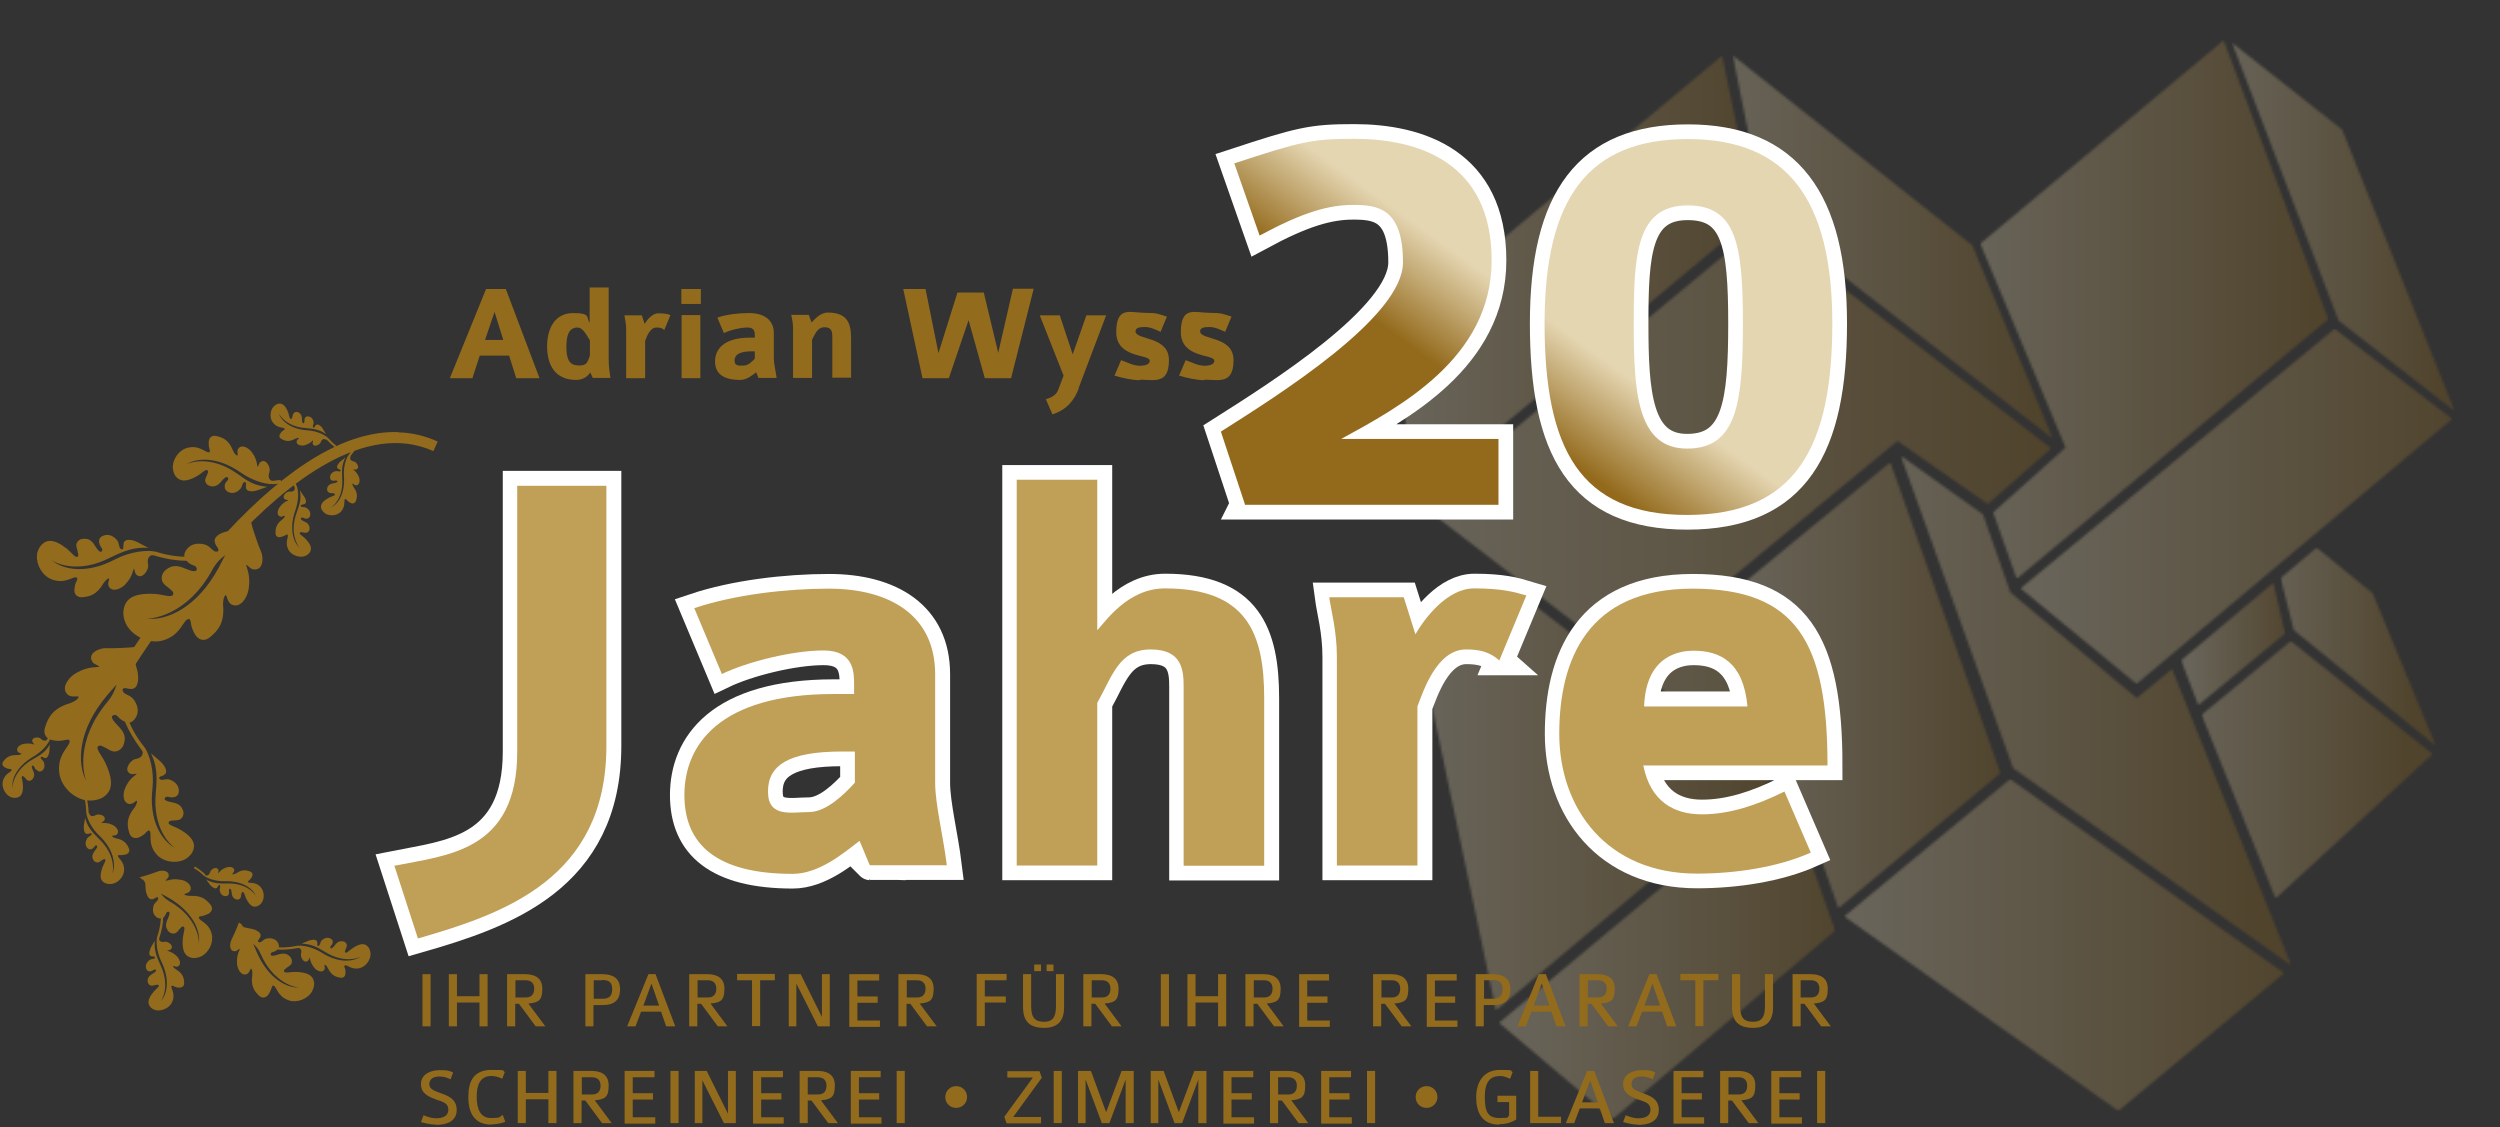 <svg width="987" height="445" viewBox="0 0 987 445" fill="none" xmlns="http://www.w3.org/2000/svg">
<rect x="0" y="0" width="987" height="445" fill="#333333" stroke="none"/>
<g opacity="0.3">
<mask id="mask0_4_9" style="mask-type:luminance" maskUnits="userSpaceOnUse" x="533" y="0" width="454" height="443">
<path d="M986.1 0.9H533.7V442.7H986.1V0.9Z" fill="white"/>
</mask>
<g mask="url(#mask0_4_9)">
<mask id="mask1_4_9" style="mask-type:luminance" maskUnits="userSpaceOnUse" x="550" y="22" width="143" height="176">
<path d="M558.3 197.2L692.9 84.9L679.9 22L550.7 129.8L558.3 197.2Z" fill="white"/>
</mask>
<g mask="url(#mask1_4_9)">
<path d="M693 22H550.7V197.2H693V22Z" fill="url(#paint0_linear_4_9)"/>
</g>
<mask id="mask2_4_9" style="mask-type:luminance" maskUnits="userSpaceOnUse" x="684" y="21" width="127" height="153">
<path d="M810.4 173.1L778.7 96.9L684.1 21.9L696.8 85.1L810.4 173.1Z" fill="white"/>
</mask>
<g mask="url(#mask2_4_9)">
<path d="M810.4 21.9H684.1V173H810.4V21.9Z" fill="url(#paint1_linear_4_9)"/>
</g>
<mask id="mask3_4_9" style="mask-type:luminance" maskUnits="userSpaceOnUse" x="561" y="88" width="249" height="201">
<path d="M561.4 199.7L676.8 288.1L691.9 275.5L677.5 233.2L749.1 174.1L784.8 199L809.8 177L695.2 88.7L561.4 199.7Z" fill="white"/>
</mask>
<g mask="url(#mask3_4_9)">
<path d="M809.8 88.7H561.4V288.1H809.8V88.7Z" fill="url(#paint2_linear_4_9)"/>
</g>
<mask id="mask4_4_9" style="mask-type:luminance" maskUnits="userSpaceOnUse" x="781" y="15" width="139" height="214">
<path d="M781.8 96.2L877.9 15.9L919.2 126L796.2 228.5L786.9 202.3L815.5 176.7L781.8 96.2Z" fill="white"/>
</mask>
<g mask="url(#mask4_4_9)">
<path d="M919.1 15.9H781.8V228.4H919.1V15.9Z" fill="url(#paint3_linear_4_9)"/>
</g>
<mask id="mask5_4_9" style="mask-type:luminance" maskUnits="userSpaceOnUse" x="881" y="16" width="89" height="147">
<path d="M923.3 126.6L969.1 162.3L924.7 51.2L881.2 16.9L923.3 126.6Z" fill="white"/>
</mask>
<g mask="url(#mask5_4_9)">
<path d="M969 16.9H881.2V162.2H969V16.9Z" fill="url(#paint4_linear_4_9)"/>
</g>
<mask id="mask6_4_9" style="mask-type:luminance" maskUnits="userSpaceOnUse" x="797" y="129" width="172" height="141">
<path d="M797.7 232.3L921.7 129.8L968.1 165.4L843.5 270L797.7 232.3Z" fill="white"/>
</mask>
<g mask="url(#mask6_4_9)">
<path d="M968.1 129.8H797.7V270H968.1V129.8Z" fill="url(#paint5_linear_4_9)"/>
</g>
<mask id="mask7_4_9" style="mask-type:luminance" maskUnits="userSpaceOnUse" x="861" y="230" width="42" height="49">
<path d="M867.9 278.4L902.2 250.1L897.5 230.1L861.1 260.7L867.9 278.4Z" fill="white"/>
</mask>
<g mask="url(#mask7_4_9)">
<path d="M902.3 230.1H861.1V278.4H902.3V230.1Z" fill="url(#paint6_linear_4_9)"/>
</g>
<mask id="mask8_4_9" style="mask-type:luminance" maskUnits="userSpaceOnUse" x="900" y="216" width="62" height="79">
<path d="M914.6 216.2L936.7 234.2L961.7 294.5L905.6 248.8L900.4 228.2L914.6 216.2Z" fill="white"/>
</mask>
<g mask="url(#mask8_4_9)">
<path d="M961.7 216.2H900.4V294.5H961.7V216.2Z" fill="url(#paint7_linear_4_9)"/>
</g>
<mask id="mask9_4_9" style="mask-type:luminance" maskUnits="userSpaceOnUse" x="869" y="253" width="92" height="102">
<path d="M869.2 282.2L898.4 354.7L960.4 297.7L904.4 253.1L869.2 282.2Z" fill="white"/>
</mask>
<g mask="url(#mask9_4_9)">
<path d="M960.4 253.1H869.2V354.7H960.4V253.1Z" fill="url(#paint8_linear_4_9)"/>
</g>
<mask id="mask10_4_9" style="mask-type:luminance" maskUnits="userSpaceOnUse" x="682" y="182" width="108" height="177">
<path d="M746.3 182.5L789.8 305.2L725.8 358.6L682.5 235L746.3 182.5Z" fill="white"/>
</mask>
<g mask="url(#mask10_4_9)">
<path d="M789.9 182.5H682.5V358.6H789.9V182.5Z" fill="url(#paint9_linear_4_9)"/>
</g>
<mask id="mask11_4_9" style="mask-type:luminance" maskUnits="userSpaceOnUse" x="750" y="179" width="155" height="203">
<path d="M794.8 303.3L904.6 381.2L857.5 264.1L843.6 275.6L793.7 233.9L782.9 203.1L750.4 179.9L794.8 303.3Z" fill="white"/>
</mask>
<g mask="url(#mask11_4_9)">
<path d="M904.6 179.9H750.4V381.2H904.6V179.9Z" fill="url(#paint10_linear_4_9)"/>
</g>
<mask id="mask12_4_9" style="mask-type:luminance" maskUnits="userSpaceOnUse" x="728" y="307" width="174" height="132">
<path d="M728.1 361.8L836.3 438.6L901.8 384.2L793.6 307.6L728.1 361.8Z" fill="white"/>
</mask>
<g mask="url(#mask12_4_9)">
<path d="M901.9 307.6H728.1V438.6H901.9V307.6Z" fill="url(#paint11_linear_4_9)"/>
</g>
<mask id="mask13_4_9" style="mask-type:luminance" maskUnits="userSpaceOnUse" x="591" y="310" width="134" height="132">
<path d="M591.8 403.8L704.3 310L724.5 367.4L636.7 441.8L591.8 403.8Z" fill="white"/>
</mask>
<g mask="url(#mask13_4_9)">
<path d="M724.6 310H591.8V441.7H724.6V310Z" fill="url(#paint12_linear_4_9)"/>
</g>
<mask id="mask14_4_9" style="mask-type:luminance" maskUnits="userSpaceOnUse" x="561" y="232" width="143" height="167">
<path d="M561.9 262.3L598 232.9L676.5 293.7L694.5 278.2L703.1 304.5L590.6 398.9L561.9 262.3Z" fill="white"/>
</mask>
<g mask="url(#mask14_4_9)">
<path d="M703.1 232.9H561.9V398.9H703.1V232.9Z" fill="url(#paint13_linear_4_9)"/>
</g>
</g>
</g>
<path d="M491.5 199.1L482 170.4C504.7 156 553.9 125.2 553.9 103.6C553.9 82 543.7 80.9 534.2 80.9C524.7 80.9 514.5 83.7 497.3 93L487.3 64.5C513.5 55.9 517.9 54.8 534.6 54.8C560.1 54.8 588.9 64.1 588.9 102.8C588.9 141.5 552.3 160.8 529.5 173.3H591.6V199.3H491.4L491.5 199.1Z" stroke="white" stroke-width="11.6" stroke-miterlimit="23.2"/>
<path d="M666.1 203.3C623.7 203.3 609.8 177.1 609.8 127.7C609.8 78.3 627 54.9 666.4 54.9C705.8 54.9 723.4 79 723.4 127.7C723.4 176.4 709 203.3 666.1 203.3ZM666.3 81.1C646.1 81.1 645 100.3 645 127.7C645 155.1 646.4 177.1 666.1 177.1C685.8 177.1 688.1 158.8 688.1 127.7C688.1 96.6 685.5 81.1 666.3 81.1Z" stroke="white" stroke-width="11.6" stroke-miterlimit="23.2"/>
<path d="M491.5 199.1L482 170.4C504.7 156 553.9 125.2 553.9 103.6C553.9 82 543.7 80.9 534.2 80.9C524.7 80.9 514.5 83.7 497.3 93L487.3 64.5C513.5 55.9 517.9 54.8 534.6 54.8C560.1 54.8 588.9 64.1 588.9 102.8C588.9 141.5 552.3 160.8 529.5 173.3H591.6V199.3H491.4L491.5 199.1ZM666.1 203.3C623.7 203.3 609.8 177.1 609.8 127.7C609.8 78.3 627 54.9 666.4 54.9C705.8 54.9 723.4 79 723.4 127.7C723.4 176.4 709 203.3 666.1 203.3ZM666.3 81.1C646.1 81.1 645 100.3 645 127.7C645 155.1 646.4 177.1 666.1 177.1C685.8 177.1 688.1 158.8 688.1 127.7C688.1 96.6 685.5 81.1 666.3 81.1Z" fill="url(#paint14_linear_4_9)"/>
<path d="M165.1 370.4L155.8 341.7C176.7 337.5 204.3 336.1 204.3 296.7V191.7H239.5V294.4C239.5 346.8 198.9 360.7 165.1 370.4Z" stroke="white" stroke-width="11.6" stroke-miterlimit="23.2"/>
<path d="M343.6 341.7C343.4 341.7 339.4 331.5 339.4 332C333.4 336.6 323.6 345 313 345C283.3 345 270.3 333.6 270.3 313.9C270.3 294.2 284 274 329.2 274H337.3V270.5C337.3 265.4 337.3 256.8 325.2 256.8C313.1 256.8 295.3 261.2 285.1 266.1L274.2 240.1C290 234.8 310.4 232.4 327.3 232.4C351.6 232.4 369.3 243.1 369.3 266.2V309.1C369.3 317.4 372.5 330.2 373.9 341.6H343.5L343.6 341.7ZM337.5 296.7H332.4C311.5 296.7 303.2 302 303.2 312.5C303.2 323 312.5 320.6 319.4 320.6C326.3 320.6 333.5 313.4 337.5 309V296.7Z" stroke="white" stroke-width="11.6" stroke-miterlimit="23.2"/>
<path d="M467.4 341.7V271.2C467.4 264.7 466.9 256.4 454.4 256.4C441.9 256.4 439.3 266.8 433.3 277.5V341.7H401.5V189.4H433.3V248.8C436.3 245.8 445.1 232.3 460 232.3C492.5 232.3 499.2 250.2 499.2 275.7V341.8H467.4V341.7Z" stroke="white" stroke-width="11.6" stroke-miterlimit="23.2"/>
<path d="M592.1 260.8C588.2 257.3 584.2 256.4 578.9 256.4C567.3 256.4 562 272.9 559.7 278.9V341.7H527.9V259.4C527.9 249 525.6 241.1 524.9 235.8H554.3L558.9 250.4C562.6 244.1 571.4 232.3 582.1 232.3C592.8 232.3 598.1 233.7 602.7 235.1L592 260.8H592.1Z" stroke="white" stroke-width="11.6" stroke-miterlimit="23.2"/>
<path d="M648.9 302.3C651.7 316.4 661 321.5 671.9 321.5C682.8 321.5 693.5 318 704.6 312.5L715 336.6C702 342.4 685.3 344.9 670 344.9C634.5 344.9 615.7 319.2 615.7 289.7C615.7 260.2 627.1 232.4 668.3 232.4C709.5 232.4 721.6 253.7 721.6 302.2H648.8L648.9 302.3ZM668.6 256.8C664 256.8 649.8 258 649.1 278.8H689.9C688.3 261.2 679 256.8 668.6 256.8Z" stroke="white" stroke-width="11.6" stroke-miterlimit="23.2"/>
<path d="M165 370.5L155.7 341.8C176.6 337.6 204.2 336.2 204.2 296.8V191.8H239.4V294.5C239.4 346.9 198.8 360.8 165 370.5Z" fill="#C09F57"/>
<path d="M343.5 341.7C343.3 341.7 339.3 331.5 339.3 332C333.3 336.6 323.5 345 312.9 345C283.2 345 270.2 333.6 270.2 313.9C270.2 294.2 283.9 274 329.1 274H337.2V270.5C337.2 265.4 337.2 256.8 325.1 256.8C313 256.8 295.2 261.2 285 266.1L274.1 240.1C289.9 234.8 310.3 232.4 327.2 232.4C351.5 232.4 369.2 243.1 369.2 266.2V309.1C369.2 317.4 372.4 330.2 373.8 341.6H343.4L343.5 341.7ZM337.5 296.7H332.4C311.5 296.7 303.2 302 303.2 312.5C303.2 323 312.5 320.6 319.4 320.6C326.3 320.6 333.5 313.4 337.5 309V296.7Z" fill="#C09F57"/>
<path d="M467.3 341.7V271.2C467.3 264.7 466.8 256.4 454.3 256.4C441.8 256.4 439.2 266.8 433.2 277.5V341.7H401.4V189.4H433.2V248.8C436.2 245.8 445 232.3 459.9 232.3C492.4 232.3 499.1 250.2 499.1 275.7V341.8H467.3V341.7Z" fill="#C09F57"/>
<path d="M592 260.8C588.1 257.3 584.1 256.4 578.8 256.4C567.2 256.4 561.9 272.9 559.6 278.9V341.7H527.8V259.4C527.8 249 525.5 241.1 524.8 235.8H554.2L558.8 250.4C562.5 244.1 571.3 232.3 582 232.3C592.7 232.3 598 233.7 602.6 235.1L591.9 260.8H592Z" fill="#C09F57"/>
<path d="M648.8 302.3C651.6 316.4 660.9 321.5 671.8 321.5C682.7 321.5 693.4 318 704.5 312.5L714.9 336.6C701.9 342.4 685.2 344.9 669.9 344.9C634.4 344.9 615.6 319.2 615.6 289.7C615.6 260.2 627 232.4 668.2 232.4C709.4 232.4 721.5 253.7 721.5 302.2H648.7L648.8 302.3ZM668.6 256.9C664 256.9 649.8 258.1 649.1 278.9H689.9C688.3 261.3 679 256.9 668.6 256.9Z" fill="#C09F57"/>
<path d="M203.8 149.3L201 140.4H189.4L186.5 149.3H177.6L191.9 114.1H199.7L213 149.3H203.9H203.8ZM195.3 123L191.5 134.2H198.7L195.2 123H195.3Z" fill="#936B1C"/>
<path d="M234.1 149.3L233 147C232.5 148 230.7 150 227.5 150C218.9 150 216 143.8 216 136.7C216 129.6 219.1 123.6 226.3 123.6C233.5 123.6 231.3 125.4 232.8 127.4V113.5H240.3V141.6C240.3 144.8 240.6 146.3 241 149.2H234.1V149.3ZM232.9 134.4C231.3 131.8 230 129.3 228 129.3C226 129.3 223.6 130.3 223.6 136.8C223.6 143.3 225.7 144.3 228.8 144.3C231.9 144.3 232 142.7 232.9 140.4V134.4Z" fill="#936B1C"/>
<path d="M262.3 130.3C261.4 129.5 260.5 129.3 259.2 129.3C256.5 129.3 255.2 133.2 254.7 134.6V149.3H247.2V130C247.2 127.6 246.7 125.7 246.5 124.5H253.4L254.5 127.9C255.4 126.4 257.4 123.7 259.9 123.7C262.4 123.7 263.7 124 264.7 124.4L262.2 130.4L262.3 130.3Z" fill="#936B1C"/>
<path d="M269 120V114.1H276.7V120H269ZM269.1 149.3V124.4H276.5V149.3H269.1Z" fill="#936B1C"/>
<path d="M299.5 149.3C299.5 149.3 298.5 146.9 298.5 147C297.1 148.1 294.8 150 292.3 150C285.3 150 282.3 147.3 282.3 142.7C282.3 138.1 285.5 133.3 296.1 133.3H298V132.5C298 131.3 298 129.3 295.2 129.3C292.4 129.3 288.2 130.3 285.8 131.5L283.2 125.4C286.9 124.1 291.7 123.6 295.7 123.6C301.4 123.6 305.5 126.1 305.5 131.5V141.6C305.5 143.6 306.3 146.6 306.6 149.2H299.5V149.3ZM298.1 138.7H296.9C292 138.7 290 140 290 142.4C290 144.8 292.2 144.3 293.8 144.3C295.4 144.3 297.1 142.6 298 141.6V138.7H298.1Z" fill="#936B1C"/>
<path d="M328.6 149.3V133.1C328.6 131.4 328.6 129.2 325.6 129.2C322.6 129.2 321.9 131.8 320.6 134.1V149.2H313.1V129.6C313.1 127.5 312.7 126 312.4 124.3H319.3L320.4 127.3C321.5 126.3 323.6 123.4 326.9 123.4C334.5 123.4 336 127.7 336 133.4V149.1H328.5L328.6 149.3Z" fill="#936B1C"/>
<path d="M399.2 149.3H388.8L382.4 126.4L374.6 149.3H364.2L356.6 114.1H365.4L370.5 139.4L378 115.5H388.4L394.1 139.3L399.9 114H408.1L399.2 149.2V149.3Z" fill="#936B1C"/>
<path d="M425.9 153.3C424.3 157.7 421.4 161.7 415.5 163.6L412.9 157.6C415.9 156.8 417.1 155.5 417.7 154.1L419.9 148.3L410.5 124.5H418.4L423.5 139.9L428.9 124.5H436.7L425.8 153.3H425.9Z" fill="#936B1C"/>
<path d="M450 150.1C447.1 150.1 442.9 149.2 440 148.3L442.6 142.2C445.3 143.1 447.3 144.4 450.1 144.4C452.9 144.4 453.9 143.4 453.9 142.6V142.4C453.9 139.7 440.7 141.6 440.7 131.1C440.7 120.6 446.4 123.5 451.8 123.5C457.2 123.5 457.3 124 460.7 125L458.2 131C455.7 129.9 454.1 129.1 451.8 129.1C449.5 129.1 448.3 129.6 448.3 130.8C448.3 134.4 461.5 132.5 461.5 142.2C461.5 151.9 455.6 149.9 450 149.9V150.1Z" fill="#936B1C"/>
<path d="M475.5 150.1C472.6 150.1 468.4 149.2 465.5 148.3L468.1 142.2C470.8 143.1 472.8 144.4 475.6 144.4C478.4 144.4 479.4 143.4 479.4 142.6V142.4C479.4 139.7 466.2 141.6 466.2 131.1C466.2 120.6 471.9 123.5 477.3 123.5C482.7 123.5 482.8 124 486.2 125L483.7 131C481.2 129.9 479.6 129.1 477.3 129.1C475 129.1 473.8 129.6 473.8 130.8C473.8 134.4 487 132.5 487 142.2C487 151.9 481.1 149.9 475.5 149.9V150.1Z" fill="#936B1C"/>
<path d="M166.8 405.2V384.6H170V405.2H166.8Z" fill="#936B1C"/>
<path d="M189.3 405.2V395.8H180.4V405.2H177.2V384.6H180.4V393.3H189.3V384.6H192.5V405.2H189.3Z" fill="#936B1C"/>
<path d="M211.5 405.2L204.9 396.3H203.4V405.2H200.2V384.6H207.3C210.6 384.6 214.1 385.7 214.1 390.3C214.1 394.9 212.8 395.8 208.6 396.2L215.3 405.2H211.4H211.5ZM207.5 387H203.5V393.8H207.6C210 393.8 210.9 392.3 210.9 390.3C210.9 388.3 209.8 387 207.5 387Z" fill="#936B1C"/>
<path d="M238.1 396.8H234.3V405.2H231.1V384.6H237.7C241.9 384.6 244.8 386.1 244.8 390.6C244.8 395.1 242.2 396.8 238 396.8H238.1ZM237.7 387H234.4V394.3H237.9C240.2 394.3 241.7 393.5 241.7 390.5C241.7 387.5 240 386.9 237.8 386.9L237.7 387Z" fill="#936B1C"/>
<path d="M263 405.2L261 399.4H253.1L250.9 405.2H247.6L256 384.6H258.8L266.6 405.2H263.1H263ZM257.2 388.3L254 397H260.2L257.2 388.3Z" fill="#936B1C"/>
<path d="M283.4 405.2L276.8 396.3H275.3V405.2H272.1V384.6H279.2C282.5 384.6 286 385.7 286 390.3C286 394.9 284.7 395.8 280.5 396.2L287.2 405.2H283.3H283.4ZM279.4 387H275.4V393.8H279.5C281.9 393.8 282.8 392.3 282.8 390.3C282.8 388.3 281.7 387 279.4 387Z" fill="#936B1C"/>
<path d="M300.1 387V405.1H296.9V387H291V384.5H305.9V387H300H300.1Z" fill="#936B1C"/>
<path d="M322.9 405.2L314.4 388.3V405.2H311.4V384.6H316.1L324.5 401.5V384.6H327.6V405.2H322.9Z" fill="#936B1C"/>
<path d="M335.3 405.2V384.6H347.1V387.1H338.5V393.4H346.5V395.9H338.5V402.9H347.4V405.4H335.3V405.2Z" fill="#936B1C"/>
<path d="M366 405.2L359.4 396.3H357.9V405.2H354.7V384.6H361.8C365.1 384.6 368.6 385.7 368.6 390.3C368.6 394.9 367.3 395.8 363.1 396.2L369.8 405.2H365.9H366ZM362 387H358V393.8H362.1C364.5 393.8 365.4 392.3 365.4 390.3C365.4 388.3 364.3 387 362 387Z" fill="#936B1C"/>
<path d="M388.8 387V393.4H397.1V395.8H388.8V405.1H385.6V384.5H397.4V387H388.8Z" fill="#936B1C"/>
<path d="M412.2 405.8C406.4 405.8 403.9 403.1 403.9 397.6V384.6H407.1V397.3C407.1 402.2 409 403.4 412.2 403.4C415.4 403.4 416.9 401.8 416.9 397.3V384.6H420.1V397.7C420.1 403.2 417.4 405.8 412.2 405.8ZM408.3 383.4V380.8H411V383.4H408.3ZM413.2 383.4V380.8H415.9V383.4H413.2Z" fill="#936B1C"/>
<path d="M439 405.2L432.4 396.3H430.9V405.2H427.7V384.6H434.8C438.1 384.6 441.6 385.7 441.6 390.3C441.6 394.9 440.3 395.8 436.1 396.2L442.8 405.2H438.9H439ZM435 387H431V393.8H435.1C437.5 393.8 438.4 392.3 438.4 390.3C438.4 388.3 437.3 387 435 387Z" fill="#936B1C"/>
<path d="M458.3 405.2V384.6H461.5V405.2H458.3Z" fill="#936B1C"/>
<path d="M480.9 405.2V395.8H472V405.2H468.8V384.6H472V393.3H480.9V384.6H484.1V405.2H480.9Z" fill="#936B1C"/>
<path d="M503 405.2L496.4 396.3H494.9V405.2H491.7V384.6H498.8C502.1 384.6 505.6 385.7 505.6 390.3C505.6 394.9 504.3 395.8 500.1 396.2L506.8 405.2H502.9H503ZM499 387H495V393.8H499.1C501.5 393.8 502.4 392.3 502.4 390.3C502.4 388.3 501.3 387 499 387Z" fill="#936B1C"/>
<path d="M512.9 405.2V384.6H524.7V387.1H516.1V393.4H524.1V395.9H516.1V402.9H525V405.4H512.9V405.2Z" fill="#936B1C"/>
<path d="M553.4 405.2L546.8 396.3H545.3V405.2H542.1V384.6H549.2C552.5 384.6 556 385.7 556 390.3C556 394.9 554.7 395.8 550.5 396.2L557.2 405.2H553.3H553.4ZM549.4 387H545.4V393.8H549.5C551.9 393.8 552.8 392.3 552.8 390.3C552.8 388.3 551.7 387 549.4 387Z" fill="#936B1C"/>
<path d="M563.3 405.2V384.6H575.1V387.1H566.5V393.4H574.5V395.9H566.5V402.9H575.4V405.4H563.3V405.2Z" fill="#936B1C"/>
<path d="M589.6 396.8H585.8V405.2H582.6V384.6H589.2C593.4 384.6 596.3 386.1 596.3 390.6C596.3 395.1 593.7 396.8 589.5 396.8H589.6ZM589.2 387H585.9V394.3H589.4C591.7 394.3 593.2 393.5 593.2 390.5C593.2 387.5 591.5 386.9 589.3 386.9L589.2 387Z" fill="#936B1C"/>
<path d="M614.5 405.2L612.5 399.4H604.6L602.4 405.2H599.1L607.5 384.6H610.3L618.1 405.2H614.6H614.5ZM608.7 388.3L605.5 397H611.7L608.7 388.3Z" fill="#936B1C"/>
<path d="M634.9 405.2L628.3 396.3H626.8V405.2H623.6V384.6H630.7C634 384.6 637.5 385.7 637.5 390.3C637.5 394.9 636.2 395.8 632 396.2L638.7 405.2H634.8H634.9ZM630.9 387H626.9V393.8H631C633.4 393.8 634.3 392.3 634.3 390.3C634.3 388.3 633.2 387 630.9 387Z" fill="#936B1C"/>
<path d="M658.2 405.2L656.2 399.4H648.3L646.1 405.2H642.8L651.2 384.6H654L661.8 405.2H658.3H658.2ZM652.4 388.3L649.2 397H655.4L652.4 388.3Z" fill="#936B1C"/>
<path d="M672.5 387V405.1H669.3V387H663.4V384.5H678.4V387H672.5Z" fill="#936B1C"/>
<path d="M692.1 405.8C686.3 405.8 683.8 403.1 683.8 397.6V384.6H687V397.3C687 402.2 688.9 403.4 692.1 403.4C695.3 403.4 696.8 401.8 696.8 397.3V384.6H700V397.7C700 403.2 697.3 405.8 692.1 405.8Z" fill="#936B1C"/>
<path d="M719 405.2L712.4 396.3H710.9V405.2H707.7V384.6H714.8C718.1 384.6 721.6 385.7 721.6 390.3C721.6 394.9 720.3 395.8 716.1 396.2L722.8 405.2H718.9H719ZM714.9 387H710.9V393.8H715C717.4 393.8 718.3 392.3 718.3 390.3C718.3 388.3 717.2 387 714.9 387Z" fill="#936B1C"/>
<path d="M172.1 444C170.3 444 168 443.5 166.2 443L167.2 440.3C168.7 440.9 170.4 441.5 172.1 441.5C174.6 441.5 177 440.8 177 438.1C177 435.4 174.7 435 172.2 434.1C169.3 433 166.2 431.8 166.2 428C166.2 424.2 169.8 422.5 173.6 422.5C177.4 422.5 177.2 422.8 178.9 423.4L177.9 426.1C176.7 425.6 175.5 425 173.6 425C170.6 425 169.5 426.3 169.5 428.1C169.5 429.9 171.3 430.6 173.5 431.4C176.6 432.5 180.3 433.7 180.3 438.2C180.3 442.7 176.4 444.1 172.1 444.1V444Z" fill="#936B1C"/>
<path d="M194 444C187.4 444 184.9 439.5 184.9 433.1C184.9 426.7 187.1 422.4 194.1 422.4C201.1 422.4 197.8 422.7 199.3 423.2L198.3 425.9C197 425.3 195.6 424.8 194.1 424.8C189.6 424.8 188.2 428.2 188.2 433C188.2 437.8 189.6 441.4 193.9 441.4C198.2 441.4 196.9 440.9 198.5 440.2L199.5 442.9C197.7 443.5 196.1 443.9 193.9 443.9L194 444Z" fill="#936B1C"/>
<path d="M216.5 443.4V434H207.6V443.4H204.4V422.8H207.6V431.5H216.5V422.8H219.7V443.4H216.5Z" fill="#936B1C"/>
<path d="M237.7 443.4L231.1 434.5H229.6V443.4H226.4V422.8H233.5C236.8 422.8 240.3 423.9 240.3 428.5C240.3 433.1 239 434 234.8 434.4L241.5 443.4H237.6H237.7ZM233.7 425.3H229.7V432.1H233.8C236.2 432.1 237.1 430.6 237.1 428.6C237.1 426.6 236 425.3 233.7 425.3Z" fill="#936B1C"/>
<path d="M246.6 443.4V422.8H258.4V425.3H249.8V431.6H257.8V434.1H249.8V441.1H258.7V443.6H246.6V443.4Z" fill="#936B1C"/>
<path d="M264.7 443.4V422.8H267.9V443.4H264.7Z" fill="#936B1C"/>
<path d="M285.8 443.4L277.3 426.5V443.4H274.3V422.8H279L287.4 439.7V422.8H290.5V443.4H285.8Z" fill="#936B1C"/>
<path d="M297.3 443.4V422.8H309.1V425.3H300.5V431.6H308.5V434.1H300.5V441.1H309.4V443.6H297.3V443.4Z" fill="#936B1C"/>
<path d="M327 443.4L320.4 434.5H318.9V443.4H315.7V422.8H322.8C326.1 422.8 329.6 423.9 329.6 428.5C329.6 433.1 328.3 434 324.1 434.4L330.8 443.4H326.9H327ZM322.9 425.3H318.9V432.1H323C325.4 432.1 326.3 430.6 326.3 428.6C326.3 426.6 325.2 425.3 322.9 425.3Z" fill="#936B1C"/>
<path d="M335.9 443.4V422.8H347.7V425.3H339.1V431.6H347.1V434.1H339.1V441.1H348V443.6H335.9V443.4Z" fill="#936B1C"/>
<path d="M354 443.4V422.8H357.2V443.4H354Z" fill="#936B1C"/>
<path d="M377.5 437.4C375 437.4 373.2 435.5 373.2 433.1C373.2 430.7 375.1 428.8 377.5 428.8C379.9 428.8 381.8 430.7 381.8 433.1C381.8 435.5 379.9 437.4 377.5 437.4Z" fill="#936B1C"/>
<path d="M400 441H411V443.5H397.4L396.5 440.9L407.8 425.4H397.7V422.9H410.4L411.3 425.5L400 441Z" fill="#936B1C"/>
<path d="M416 443.4V422.8H419.2V443.4H416Z" fill="#936B1C"/>
<path d="M444.4 443.4V426.2L438 443.4H435L428.6 426.2V443.4H425.6V422.8H430.7L436.7 439.1L442.8 422.8H447.6V443.4H444.5H444.4Z" fill="#936B1C"/>
<path d="M473.1 443.4V426.2L466.7 443.4H463.7L457.3 426.2V443.4H454.3V422.8H459.4L465.4 439.1L471.5 422.8H476.3V443.4H473.2H473.1Z" fill="#936B1C"/>
<path d="M483 443.4V422.8H494.8V425.3H486.2V431.6H494.2V434.1H486.2V441.1H495.1V443.6H483V443.4Z" fill="#936B1C"/>
<path d="M512.7 443.4L506.1 434.5H504.6V443.4H501.4V422.8H508.5C511.8 422.8 515.3 423.9 515.3 428.5C515.3 433.1 514 434 509.8 434.4L516.5 443.4H512.6H512.7ZM508.6 425.3H504.6V432.1H508.7C511.1 432.1 512 430.6 512 428.6C512 426.6 510.9 425.3 508.6 425.3Z" fill="#936B1C"/>
<path d="M521.6 443.4V422.8H533.4V425.3H524.8V431.6H532.8V434.1H524.8V441.1H533.7V443.6H521.6V443.4Z" fill="#936B1C"/>
<path d="M539.7 443.4V422.8H542.9V443.4H539.7Z" fill="#936B1C"/>
<path d="M563.2 437.4C560.7 437.4 558.9 435.5 558.9 433.1C558.9 430.7 560.8 428.8 563.2 428.8C565.6 428.8 567.5 430.7 567.5 433.1C567.5 435.5 565.6 437.4 563.2 437.4Z" fill="#936B1C"/>
<path d="M591.9 444C584.7 444 582.8 438.7 582.8 433.1C582.8 427.5 585.5 422.4 592.2 422.4C598.9 422.4 595.7 422.8 597.2 423.2L596.2 425.9C595 425.4 593.7 424.8 592.3 424.8C588.4 424.8 586.2 427 586.2 433C586.2 439 587.4 441.4 592.1 441.4C596.8 441.4 594.7 441 595.8 440.4V435.1H591.2V432.6H598.6V442C596.5 443.2 594.8 443.8 592 443.8L591.9 444Z" fill="#936B1C"/>
<path d="M604.1 443.4V422.8H607.3V440.9H616.3V443.4H604.1Z" fill="#936B1C"/>
<path d="M633.6 443.4L631.6 437.6H623.7L621.5 443.4H618.2L626.6 422.8H629.4L637.2 443.4H633.7H633.6ZM627.8 426.5L624.6 435.2H630.8L627.8 426.5Z" fill="#936B1C"/>
<path d="M646.7 444C644.9 444 642.6 443.5 640.8 443L641.8 440.3C643.3 440.9 645 441.5 646.7 441.5C649.2 441.5 651.6 440.8 651.6 438.1C651.6 435.4 649.3 435 646.8 434.1C643.9 433 640.8 431.8 640.8 428C640.8 424.2 644.4 422.5 648.2 422.5C652 422.5 651.8 422.8 653.5 423.4L652.5 426.1C651.3 425.6 650.1 425 648.2 425C645.2 425 644.1 426.3 644.1 428.1C644.1 429.9 645.9 430.6 648.1 431.4C651.2 432.5 654.9 433.7 654.9 438.2C654.9 442.7 651 444.1 646.7 444.1V444Z" fill="#936B1C"/>
<path d="M660.7 443.4V422.8H672.5V425.3H663.9V431.6H671.9V434.1H663.9V441.1H672.8V443.6H660.7V443.4Z" fill="#936B1C"/>
<path d="M690.4 443.4L683.8 434.5H682.3V443.4H679.1V422.8H686.2C689.5 422.8 693 423.9 693 428.5C693 433.1 691.7 434 687.5 434.4L694.2 443.4H690.3H690.4ZM686.4 425.3H682.4V432.1H686.5C688.9 432.1 689.8 430.6 689.8 428.6C689.8 426.6 688.7 425.3 686.4 425.3Z" fill="#936B1C"/>
<path d="M699.3 443.4V422.8H711.1V425.3H702.5V431.6H710.5V434.1H702.5V441.1H711.4V443.6H699.3V443.4Z" fill="#936B1C"/>
<path d="M717.4 443.4V422.8H720.6V443.4H717.4Z" fill="#936B1C"/>
<path d="M58 248.1C54.2 253.5 50.6 259 47.2 264.3L50.8 266.5C54.1 261.2 57.7 255.8 61.5 250.4L58 248V248.1Z" fill="#936B1C"/>
<path d="M157.3 170.6C137.3 169.9 114.4 183.3 89 210.7L92.1 213.6C113.3 190.7 144.3 166 171.1 178.1L172.8 174.3C167.8 172.1 162.7 170.8 157.3 170.7" fill="#936B1C"/>
<path d="M53.9 255.3C52 255.8 43.3 256 42 255.9C39.3 255.7 34 258 36.7 261.6C37.2 262.3 40.4 263.3 38.7 263.3C35.3 263.5 32.9 264 29.6 266C27.1 267.5 23.9 271.6 26.7 274.2C28.3 275.8 31.7 274.2 30.9 275.5C30.2 276.7 28 277.5 27.4 277.7C21.2 279.6 19 282.9 17.7 287.5C17 290.1 18.5 291.9 21.1 292.3C22.9 292.6 24.1 292.5 25.5 292.2C26.5 292 27.2 291.9 27.4 292.2C28.4 294.2 22.4 297.3 23.4 305.1C24.1 310.7 29.2 315.3 34.2 316C35.9 316.2 38.8 316 40.8 314.7C43.4 312.9 45.7 309.8 41.5 301C40.2 298.2 37.4 295.3 38.9 294.5C39.8 294 40.8 294.9 41.8 295.3C42.3 295.5 43.9 296.8 45.4 296.7C46.8 296.6 48.6 295.6 49.1 293C49.4 291.5 49.5 289.7 47.2 287.2C46.4 286.3 43.4 283.6 44.4 282.6C44.4 282.6 45.4 281.6 46.5 282.9C47.4 283.9 48.4 284.6 49.3 284.9C50.7 288.2 52.8 292 55.9 296.1C56.8 297.2 56.1 298.2 55.8 298.6C54.8 299.7 53.4 299.5 52.6 300C50.9 301 48.7 304.5 51.8 305.6C52.4 305.8 54.7 305.1 53.7 305.8C51.7 307.3 50.5 308.6 49.4 311.2C48.5 313.1 48.3 316.9 51 317.4C52.7 317.7 54 315.4 54.1 316.4C54.1 317.4 53.2 318.8 52.9 319.1C50 322.8 50 325.7 51.1 329C51.7 330.8 53.4 331.3 55.1 330.5C56.3 329.9 57 329.4 57.7 328.6C58.2 328.1 58.6 327.7 58.9 327.9C60.3 328.7 58 333 61.8 337.3C64.5 340.4 69.5 341 72.8 339.4C73.9 338.9 75.6 337.5 76.2 335.9C77 333.8 77.1 330.9 70.9 327.4C69 326.3 66.1 325.7 66.6 324.6C66.9 323.9 67.9 324 68.7 323.9C69.1 323.9 70.6 323.9 71.4 323.3C72.2 322.6 72.9 321.3 72.1 319.6C71.7 318.6 71 317.5 68.6 316.9C67.7 316.7 64.8 316.3 65 315.3C65 315.3 65.2 314.3 66.4 314.6C68.7 315.2 70.5 314.5 70.6 312.5C70.7 310.6 69.7 308.9 67.3 307.9C65.4 307.1 63.9 308.6 62.9 307.4C62.6 307 63.3 306.5 63.8 306.4C64.1 306.4 65.3 305.8 65.5 305.1C66 303.6 64.3 301.5 63.2 300.5C62.4 299.8 61.5 299.1 59.6 297.4C62 302.3 62.1 306.6 61.5 313C60.2 326.8 67 333.4 69.1 334.8C69.2 334.8 69.3 335 69.5 335C69.5 335 69.3 334.9 69.1 334.8C63.8 331.9 58.7 323.9 60.2 311.2C60.9 304.9 59.3 297.6 56.5 294.3C56.5 294.3 53.5 290.8 51.1 285.3C51.8 285.2 52.5 284.7 53.1 284C54.8 281.9 54.9 279.2 52.9 276.3C51.3 274 48.5 274.4 48.4 272.3C48.4 271.6 49.6 271.6 50.2 271.8C50.6 271.9 52.3 272.3 53.2 271.6C54.9 270.3 54.7 266.7 54.2 264.7C53.8 263.4 53.5 262.1 52.6 258.7C44.2 264.9 48.5 269.8 42.5 277C29.4 292.6 33.1 306.4 34.2 308.6C30.2 301.4 30.7 288.2 42.3 274.5C46.5 269.5 52.2 264 53.4 258.8C50.9 258.8 55.7 258.8 52.9 258.6C55.8 258.6 51.3 258.3 53.8 258.4" fill="#936B1C"/>
<path d="M55.1 346.3C56.3 346.2 61.5 344.4 62.2 344.1C63.8 343.4 67.3 343.6 66.5 346.3C66.3 346.8 64.7 348 65.7 347.7C67.8 347.1 69.2 346.9 71.6 347.4C73.4 347.7 76.1 349.4 75.1 351.6C74.5 352.9 72.2 352.7 72.9 353.2C73.5 353.7 75 353.7 75.4 353.7C79.4 353.5 81.4 355 83.2 357.3C84.2 358.6 83.6 360.1 82.2 360.8C81.2 361.3 80.5 361.5 79.6 361.7C79 361.7 78.5 361.9 78.5 362.2C78.4 363.6 82.5 364.1 83.6 368.8C84.4 372.2 82.4 376 79.6 377.5C78.7 378 76.9 378.5 75.5 378.1C73.6 377.6 71.6 376.2 72.2 370.2C72.4 368.3 73.4 366 72.3 365.8C71.7 365.7 71.3 366.4 70.8 366.9C70.6 367.1 69.9 368.3 69 368.5C68.1 368.7 66.9 368.5 66.1 367.1C65.6 366.3 65.2 365.3 66 363.3C66.3 362.6 67.4 360.4 66.7 360C66.7 360 65.9 359.7 65.6 360.6C65.3 361.4 64.9 362 64.4 362.4C64.4 364.6 63.9 367.3 62.9 370.3C62.6 371.2 63.2 371.6 63.5 371.7C64.3 372.1 65.1 371.7 65.6 371.8C66.8 372 68.9 373.6 67.3 374.9C67 375.2 65.5 375.2 66.2 375.4C67.7 375.9 68.7 376.4 69.9 377.6C70.8 378.5 71.8 380.7 70.3 381.5C69.4 382 68.1 381 68.3 381.5C68.5 382.1 69.4 382.7 69.6 382.8C72.1 384.3 72.7 386 72.7 388.2C72.7 389.4 71.8 390 70.6 389.9C69.8 389.9 69.3 389.7 68.7 389.4C68.3 389.2 68 389.1 67.8 389.2C67.1 390 69.4 392 68.1 395.3C67.2 397.7 64.4 399.1 62.1 398.9C61.3 398.9 60.1 398.4 59.4 397.6C58.5 396.5 57.8 394.9 60.7 391.5C61.6 390.4 63.1 389.5 62.6 388.9C62.3 388.6 61.7 388.9 61.2 388.9C61 388.9 60.1 389.3 59.5 389.1C58.9 388.9 58.2 388.2 58.3 387.1C58.3 386.4 58.5 385.6 59.8 384.7C60.3 384.4 61.9 383.5 61.6 383C61.6 383 61.3 382.5 60.7 382.9C59.5 383.8 58.3 383.7 57.8 382.6C57.3 381.5 57.6 380.3 58.8 379.2C59.8 378.3 61 378.9 61.2 378C61.3 377.7 60.8 377.6 60.5 377.6C60.3 377.6 59.5 377.6 59.2 377.2C58.6 376.5 59.2 374.9 59.6 374C59.9 373.4 60.3 372.8 61.1 371.4C60.8 374.7 61.6 377.3 63.3 380.9C67 388.7 64.4 394 63.5 395.3C63.5 395.3 63.4 395.5 63.3 395.5C63.3 395.5 63.4 395.4 63.5 395.3C66 392.5 67.2 386.7 63.7 379.6C62 376.1 61.3 371.5 62.3 369C62.3 369 63.3 366.3 63.5 362.6C63 362.6 62.6 362.6 62.1 362.3C60.7 361.4 60 359.9 60.6 357.7C61 356 62.8 355.7 62.4 354.4C62.3 354 61.6 354.3 61.3 354.5C61.1 354.7 60.2 355.2 59.5 355C58.2 354.6 57.6 352.4 57.5 351.2C57.5 350.3 57.4 349.5 57.2 347.4C63.4 349.3 61.9 353 67 355.9C78 362.2 78.7 371.1 78.5 372.6C79.3 367.5 76.2 360 66.5 354.4C63 352.4 58.5 350.4 56.7 347.6C58.2 347 55.3 348 57 347.4C55.3 348.1 57.9 346.9 56.4 347.4" fill="#936B1C"/>
<path d="M94.3 364.2C94 365.4 91.8 370.3 91.4 371C90.6 372.5 90.4 376 93.1 375.5C93.6 375.5 95 373.9 94.6 374.9C93.7 376.9 93.4 378.3 93.6 380.7C93.8 382.5 95.1 385.4 97.4 384.6C98.7 384.1 98.8 381.8 99.3 382.6C99.8 383.3 99.6 384.8 99.6 385.1C99 389.1 100.2 391.2 102.4 393.2C103.6 394.3 105.1 393.9 106 392.6C106.6 391.7 106.9 391 107.2 390.1C107.4 389.5 107.5 389.1 107.8 389.1C109.2 389.1 109.3 393.3 113.9 394.9C117.2 396.1 121.2 394.4 122.9 391.9C123.5 391 124.2 389.3 124 387.9C123.7 385.9 122.6 383.8 116.5 383.7C114.6 383.7 112.2 384.4 112.1 383.4C112.1 382.7 112.8 382.5 113.3 382C113.6 381.8 114.7 381.2 115.1 380.4C115.4 379.6 115.3 378.3 114.1 377.3C113.4 376.7 112.4 376.2 110.3 376.7C109.6 376.9 107.3 377.8 106.9 377C106.9 377 106.6 376.2 107.6 375.9C108.4 375.7 109.1 375.3 109.5 374.9C111.7 375 114.4 374.9 117.5 374.3C118.4 374.1 118.7 374.7 118.9 375.1C119.2 375.9 118.7 376.7 118.8 377.2C118.9 378.4 120.2 380.6 121.7 379.2C122 378.9 122.2 377.5 122.3 378.2C122.6 379.7 123 380.7 124.1 382.1C124.9 383.1 127 384.3 128 382.9C128.6 382.1 127.7 380.7 128.3 380.9C128.9 381.1 129.4 382.1 129.5 382.3C130.8 385 132.4 385.7 134.5 386C135.7 386.2 136.4 385.3 136.4 384.1C136.4 383.3 136.4 382.8 136.1 382.1C135.9 381.7 135.8 381.4 136.1 381.2C137 380.6 138.7 383.1 142.1 382.2C144.6 381.5 146.3 378.9 146.3 376.6C146.3 375.8 146 374.5 145.3 373.8C144.3 372.7 142.8 371.9 139.1 374.4C137.9 375.2 136.8 376.6 136.3 376C136 375.6 136.3 375.1 136.5 374.7C136.5 374.5 137.1 373.6 136.9 373C136.8 372.4 136.2 371.6 135 371.6C134.3 371.6 133.5 371.6 132.5 372.8C132.2 373.2 131.1 374.7 130.6 374.4C130.6 374.4 130.1 374 130.6 373.5C131.6 372.4 131.7 371.2 130.6 370.6C129.5 370 128.4 370.1 127.1 371.2C126.2 372.1 126.5 373.3 125.6 373.5C125.3 373.5 125.2 373 125.3 372.7C125.3 372.5 125.3 371.7 125 371.4C124.3 370.7 122.7 371.1 121.8 371.4C121.2 371.6 120.5 372 119.1 372.6C122.5 372.6 124.9 373.7 128.3 375.8C135.6 380.3 141.2 378.4 142.6 377.6C142.6 377.6 142.8 377.6 142.8 377.5C142.8 377.5 142.7 377.5 142.6 377.6C139.5 379.7 133.7 380.4 127 376.1C123.7 374 119.2 372.9 116.6 373.5C116.6 373.5 113.8 374.2 110.1 374C110.2 373.6 110.1 373.1 109.9 372.5C109.2 371 107.7 370.2 105.5 370.5C103.8 370.7 103.2 372.5 102 371.9C101.6 371.7 102 371.1 102.2 370.8C102.4 370.6 103 369.8 102.9 369.1C102.7 367.8 100.6 366.9 99.3 366.7C98.4 366.5 97.6 366.4 95.5 365.9C96.7 372.3 100.6 371.2 102.9 376.6C108 388.2 116.7 389.9 118.2 389.9C113.1 390.1 105.9 386.3 101.4 376C99.8 372.3 98.2 367.6 95.7 365.5C95 366.9 96.3 364.2 95.4 365.7C96.2 364.1 94.8 366.5 95.6 365.1" fill="#936B1C"/>
<path d="M99.2 206.3C99.5 208.3 102.4 216.5 103 217.6C104.2 220.1 104 225.8 99.6 224.7C98.7 224.5 96.7 221.9 97.3 223.5C98.4 226.8 98.7 229.2 98.1 232.9C97.6 235.8 95 240.3 91.5 238.7C89.4 237.7 89.7 234.1 88.8 235.2C88 236.3 88 238.7 88.1 239.2C88.6 245.7 86.3 248.9 82.6 251.8C80.5 253.4 78.2 252.6 76.9 250.3C76 248.7 75.6 247.6 75.4 246.1C75.2 245.1 75.1 244.4 74.6 244.4C72.3 244.2 71.7 250.9 64.1 252.9C58.7 254.3 52.5 251.2 50 246.8C49.1 245.3 48.3 242.5 48.9 240.2C49.6 237.1 51.7 233.9 61.4 234.5C64.4 234.7 68.2 236.3 68.4 234.5C68.6 233.5 67.4 232.9 66.6 232.1C66.2 231.7 64.4 230.7 64 229.3C63.6 227.9 63.9 225.9 66.1 224.5C67.4 223.7 69 222.9 72.2 224.1C73.3 224.5 76.9 226.3 77.6 225.1C77.6 225.1 78.1 223.8 76.6 223.3C75.3 222.9 74.3 222.2 73.7 221.4C70.1 221.4 65.8 220.8 60.9 219.3C59.5 218.9 58.8 219.8 58.6 220.3C58 221.6 58.6 222.8 58.5 223.8C58.2 225.8 55.7 229.1 53.6 226.6C53.2 226.1 53 223.7 52.7 224.9C52 227.3 51.2 228.9 49.3 230.9C47.8 232.4 44.4 234 43 231.6C42.1 230.2 43.8 228.1 42.8 228.4C41.9 228.7 40.9 230.2 40.7 230.5C38.3 234.6 35.6 235.6 32.2 235.8C30.3 235.8 29.2 234.5 29.4 232.6C29.5 231.3 29.7 230.5 30.2 229.5C30.5 228.8 30.7 228.4 30.4 228.1C29.1 227.1 26 230.8 20.6 228.8C16.7 227.4 14.3 223 14.6 219.3C14.6 218 15.4 216 16.6 214.9C18.3 213.3 20.9 212.3 26.5 216.7C28.2 218.1 29.9 220.6 30.7 219.7C31.2 219.1 30.7 218.3 30.6 217.5C30.6 217.1 29.9 215.7 30.2 214.7C30.5 213.7 31.5 212.6 33.4 212.7C34.5 212.7 35.8 212.9 37.2 215C37.7 215.7 39.1 218.3 40 217.8C40 217.8 40.8 217.3 40.1 216.3C38.7 214.4 38.7 212.4 40.5 211.6C42.3 210.8 44.2 211.1 46 213C47.4 214.5 46.6 216.5 48.1 216.9C48.6 217 48.8 216.2 48.7 215.7C48.7 215.4 48.7 214.1 49.3 213.6C50.5 212.6 53 213.4 54.4 214.1C55.3 214.6 56.4 215.2 58.6 216.3C53.2 215.9 49.1 217.4 43.4 220.2C31.1 226.5 22.4 222.6 20.3 221.1C20.3 221.1 20.1 220.9 20 220.8C20 220.8 20.2 221 20.3 221.1C24.9 225 34.2 226.8 45.5 220.8C51.1 217.9 58.4 216.7 62.5 218.1C62.5 218.1 66.9 219.6 72.8 219.8C72.7 219.1 72.8 218.3 73.3 217.5C74.7 215.2 77.1 214.1 80.6 214.9C83.3 215.5 84 218.3 85.9 217.7C86.6 217.5 86.1 216.4 85.7 215.9C85.4 215.6 84.5 214.1 84.8 213C85.3 210.9 88.8 209.8 90.9 209.6C92.3 209.4 93.6 209.3 97.1 208.9C94.4 219 88.2 216.8 83.8 225C74.1 242.9 59.8 244.5 57.5 244.2C65.7 245.3 77.7 240 86.3 224.2C89.4 218.5 92.5 211.1 96.9 208.1C97.9 210.4 96.1 205.9 97.3 208.5C96.2 205.9 98.1 209.9 97.1 207.6" fill="#936B1C"/>
<path d="M35.2 321C35.2 321.9 36 322.1 36.3 322.2C37.2 322.3 37.8 321.7 38.4 321.6C39.7 321.4 42.2 322.2 41.1 324C40.9 324.4 39.5 324.9 40.2 324.9C41.8 324.9 42.9 324.9 44.5 325.7C45.7 326.3 47.4 328 46.2 329.4C45.5 330.2 43.9 329.6 44.3 330.2C44.7 330.7 45.7 331 46 331C48.9 331.6 50.1 333 50.9 335C51.4 336.1 50.7 337.1 49.5 337.4C48.7 337.6 48.1 337.6 47.5 337.6C47 337.6 46.7 337.6 46.6 337.7C46.2 338.7 49.1 339.8 49 343.4C49 346 46.8 348.4 44.5 348.9C43.7 349.1 42.4 349.1 41.4 348.6C40.1 347.9 38.9 346.6 40.5 342.3C41 341 42.1 339.5 41.4 339.2C41 339 40.6 339.5 40.1 339.7C39.9 339.8 39.2 340.5 38.5 340.5C37.8 340.5 37 340.1 36.6 339C36.4 338.3 36.3 337.5 37.2 336.2C37.5 335.7 38.8 334.4 38.3 333.9C38.3 333.9 37.8 333.5 37.4 334.1C36.5 335.4 35.4 335.7 34.5 334.8C33.7 333.9 33.5 332.7 34.3 331.2C34.9 330 36.2 330.1 36.2 329.2C36.2 328.9 35.6 328.9 35.3 329.1C35.1 329.1 34.4 329.4 33.9 329.1C33.1 328.6 33 326.9 33.1 325.9C33.2 325.3 33.3 324.5 33.6 322.9C34.4 326.2 36.2 328.4 39.1 331.2C45.4 337.3 44.8 343.3 44.4 344.9C44.4 344.9 44.4 345.1 44.4 345.2C44.4 345.2 44.4 345.1 44.4 344.9C45.8 341.3 45 335.4 39.1 329.8C36.2 327.1 34 322.9 34 320.1C34 320.1 34 317.8 33.3 314.8C33.5 314.6 33.8 314.3 34 314C34.5 315.9 34.9 318.2 35 320.9" fill="#936B1C"/>
<path d="M80.9 345.4C81.5 345.9 82 345.6 82.3 345.4C82.9 344.9 82.9 344.2 83.2 343.8C83.8 342.9 85.8 341.9 86.3 343.6C86.3 343.9 85.9 345.1 86.3 344.6C87.2 343.6 87.9 343 89.3 342.5C90.4 342.1 92.4 342.1 92.5 343.6C92.5 344.5 91.3 345.1 91.9 345.2C92.4 345.2 93.2 344.8 93.4 344.7C95.5 343.3 97 343.4 98.8 344.1C99.8 344.5 99.9 345.4 99.4 346.3C99 346.9 98.7 347.3 98.3 347.6C98 347.9 97.8 348 97.9 348.2C98.3 349 100.7 347.9 102.8 350.1C104.3 351.7 104.5 354.4 103.5 356.1C103.2 356.7 102.4 357.5 101.5 357.8C100.3 358.2 98.8 358.1 97.1 354.6C96.6 353.5 96.4 351.9 95.7 352.2C95.3 352.3 95.4 352.9 95.2 353.3C95.2 353.5 95.2 354.3 94.8 354.7C94.4 355.1 93.7 355.4 92.8 354.9C92.3 354.6 91.7 354.2 91.5 352.9C91.5 352.4 91.3 350.8 90.8 350.9C90.8 350.9 90.3 350.9 90.4 351.6C90.6 352.9 90.2 353.8 89.1 353.8C88 353.8 87.2 353.2 86.8 351.8C86.5 350.7 87.3 350 86.7 349.4C86.5 349.2 86.2 349.6 86.1 349.8C86.1 350 85.7 350.6 85.3 350.7C84.5 350.9 83.4 349.9 82.9 349.3C82.6 348.9 82.2 348.3 81.4 347.2C83.9 348.7 86.2 348.9 89.7 348.8C97.2 348.6 100.4 352.6 101.1 353.7C101.1 353.7 101.1 353.8 101.2 353.9C101.2 353.9 101.2 353.8 101.1 353.7C99.8 350.8 95.7 347.7 88.8 347.9C85.4 348 81.5 346.9 79.9 345.2C79.9 345.2 78.6 343.9 76.5 342.7L77 342.1C78.3 342.9 79.6 343.9 81 345.1" fill="#936B1C"/>
<path d="M15.4 304.6C15.7 304.6 16.1 304.6 16.4 304.4C17.4 303.8 17.8 302.7 17.4 301.2C17.1 300 15.9 299.8 16.1 298.9C16.1 298.6 16.7 298.9 16.9 298.9C17 299 17.7 299.4 18.1 299.3C19 299 19.4 297.5 19.5 296.6C19.5 296 19.5 295.4 19.7 293.9C17.8 297 16.4 297.8 12.9 299.8C5.8 303.9 4.9 309.5 4.9 311.1C4.9 311.1 4.9 311.3 4.9 311.4C4.9 311.4 4.9 311.2 4.9 311.1C4.5 307.6 6.6 302.5 13.2 298.7C16.6 296.7 19.4 293.6 20 291.1C20 291.1 20.1 290.7 20.3 290L19.4 289.8C19.2 290.4 19 291 18.8 291.6C18.5 292.4 17.9 292.4 17.5 292.4C16.6 292.4 16.2 291.6 15.8 291.4C14.7 290.9 12.3 291.1 12.8 292.9C12.9 293.3 14 294.1 13.4 293.9C12 293.5 11 293.4 9.3 293.7C8.1 293.9 6.2 295.1 6.9 296.6C7.3 297.5 8.9 297.3 8.4 297.7C8 298.1 6.9 298.1 6.7 298.1C3.9 298 2.5 299 1.3 300.6C0.6 301.5 1 302.5 2 303C2.7 303.4 3.2 303.5 3.8 303.6C4.2 303.6 4.5 303.7 4.6 303.9C4.6 304.9 1.9 305.2 1.1 308.5C0.6 310.9 2 313.5 3.9 314.5C4.5 314.9 5.8 315.2 6.7 314.9C8 314.6 9.4 313.6 9 309.4C8.9 308.1 8.2 306.5 8.9 306.4C9.3 306.4 9.6 306.8 9.9 307.1C10.1 307.3 10.5 308 11.1 308.2C11.7 308.4 12.6 308.2 13.1 307.2C13.4 306.6 13.8 306 13.2 304.6C13 304.1 12.2 302.6 12.7 302.3C12.7 302.3 13.2 302.1 13.5 302.7C13.7 303.2 14 303.7 14.3 303.9" fill="#936B1C"/>
<path d="M121.8 204.5C122.1 204.3 122.3 204.1 122.4 203.7C122.7 202.6 122.4 201.5 121.1 200.6C120.1 199.9 119 200.5 118.7 199.7C118.6 199.4 119.1 199.3 119.4 199.2C119.6 199.2 120.3 199.1 120.6 198.7C121.1 197.9 120.5 196.5 119.9 195.8C119.6 195.3 119.2 194.9 118.4 193.6C119 197.2 118.4 198.7 117.1 202.5C114.3 210.2 117.3 215.1 118.3 216.3C118.3 216.3 118.4 216.4 118.5 216.5C118.5 216.5 118.4 216.4 118.3 216.3C115.7 213.9 114.1 208.6 116.6 201.5C117.9 197.8 118.1 193.6 116.9 191.3C116.9 191.3 116.7 190.9 116.4 190.2L115.6 190.6C115.8 191.2 116 191.8 116.3 192.4C116.6 193.2 116.1 193.7 115.9 193.8C115.2 194.3 114.4 194 113.9 194.1C112.8 194.4 111 196.1 112.6 197.2C112.9 197.4 114.3 197.3 113.7 197.6C112.3 198.2 111.5 198.8 110.5 200.1C109.7 201.1 109 203.2 110.5 203.9C111.4 204.3 112.5 203.2 112.4 203.8C112.4 204.4 111.5 205 111.3 205.2C109.1 206.9 108.7 208.6 108.8 210.6C108.8 211.8 109.8 212.3 110.9 212C111.7 211.8 112.1 211.6 112.7 211.3C113.1 211.1 113.3 210.9 113.5 211.1C114.2 211.8 112.3 213.9 113.8 216.9C114.9 219.1 117.7 220.1 119.8 219.7C120.5 219.6 121.7 219 122.2 218.2C123 217.1 123.4 215.5 120.4 212.5C119.5 211.6 117.9 210.8 118.4 210.3C118.7 209.9 119.2 210.2 119.7 210.2C119.9 210.2 120.8 210.5 121.3 210.2C121.9 209.9 122.4 209.3 122.2 208.2C122.1 207.6 121.9 206.8 120.6 206.1C120.1 205.9 118.5 205.2 118.8 204.6C118.8 204.6 119.1 204.1 119.7 204.4C120.2 204.7 120.7 204.8 121.1 204.8" fill="#936B1C"/>
<path d="M88.8 192.8C88.9 193.2 89.2 193.6 89.7 194C91.1 194.9 92.8 194.9 94.5 193.4C95.9 192.3 95.4 190.5 96.7 190.3C97.1 190.3 97.2 191 97.1 191.4C97.1 191.7 96.9 192.7 97.4 193.3C98.3 194.3 100.6 194 101.8 193.5C102.6 193.2 103.4 192.9 105.5 192.2C100.2 191.6 98.3 190.3 93.5 186.9C83.7 180 75.6 182.3 73.6 183.3C73.5 183.3 73.4 183.4 73.3 183.5C73.3 183.5 73.5 183.4 73.6 183.3C78 180.6 86.1 180.3 95.1 186.6C99.8 189.9 105.7 191.7 109.4 191C109.4 191 110 190.9 111.1 190.8L110.8 189.5C109.9 189.5 109 189.7 108 189.8C106.8 190 106.3 189.1 106.2 188.6C105.8 187.4 106.5 186.4 106.5 185.6C106.5 183.9 104.8 180.7 102.6 182.6C102.2 183 101.8 185 101.6 184C101.3 181.8 100.8 180.4 99.4 178.5C98.3 177 95.6 175.2 94.1 177.1C93.2 178.2 94.4 180.2 93.5 179.8C92.7 179.5 92.1 178.1 91.9 177.7C90.4 173.9 88.2 172.7 85.2 172.1C83.5 171.8 82.5 172.9 82.4 174.5C82.4 175.6 82.4 176.4 82.7 177.3C82.9 177.9 83 178.3 82.7 178.5C81.5 179.2 79.2 175.7 74.4 176.7C70.9 177.4 68.4 180.9 68.2 184.1C68.2 185.2 68.5 187 69.4 188.1C70.7 189.6 72.8 190.9 78.1 187.8C79.7 186.8 81.4 184.9 82 185.8C82.4 186.3 81.9 187 81.7 187.6C81.6 187.9 80.9 189 81 189.9C81.2 190.8 81.9 191.8 83.5 192C84.4 192.1 85.6 192 87 190.5C87.5 189.9 89.1 187.9 89.8 188.4C89.8 188.4 90.5 189 89.8 189.7C89.2 190.3 88.8 191 88.7 191.6" fill="#936B1C"/>
<path d="M128.7 173.7C128.2 173.1 127.6 173.4 127.4 173.5C126.7 173.9 126.7 174.7 126.4 175C125.7 175.8 123.7 176.7 123.4 175C123.4 174.7 123.9 173.5 123.4 174C122.4 174.9 121.6 175.4 120.2 175.8C119.1 176.1 117.1 175.8 117.1 174.4C117.1 173.5 118.4 173 117.9 172.9C117.4 172.8 116.6 173.2 116.4 173.3C114.2 174.5 112.7 174.2 111.1 173.3C110.2 172.8 110.1 171.9 110.7 171.1C111.1 170.5 111.4 170.2 111.9 169.9C112.2 169.7 112.5 169.5 112.4 169.3C112.1 168.5 109.7 169.3 107.8 166.9C106.4 165.2 106.6 162.5 107.7 160.9C108.1 160.4 108.9 159.6 109.8 159.4C111 159.2 112.5 159.4 113.8 162.9C114.2 164 114.3 165.6 114.9 165.4C115.3 165.3 115.3 164.8 115.5 164.4C115.5 164.2 115.6 163.4 116.1 163C116.5 162.6 117.3 162.4 118.1 163C118.6 163.3 119.1 163.8 119.2 165.1C119.2 165.6 119.2 167.1 119.7 167.1C119.7 167.1 120.2 167.1 120.2 166.4C120.1 165.1 120.6 164.3 121.7 164.4C122.7 164.5 123.5 165.2 123.8 166.5C124 167.6 123.1 168.2 123.7 168.8C123.9 169 124.2 168.7 124.3 168.4C124.3 168.3 124.7 167.7 125.2 167.6C126 167.5 127 168.5 127.4 169.2C127.7 169.7 128 170.2 128.7 171.4C126.4 169.7 124.1 169.3 120.7 169C113.4 168.5 110.6 164.3 110 163.1C110 163.1 110 163 110 162.9C110 162.9 110 163 110 163.1C111 166.1 114.7 169.5 121.5 169.9C124.8 170.1 128.5 171.6 130 173.4C130 173.4 131.1 174.7 133 176.2L132.5 176.8C131.3 175.9 130.1 174.8 128.9 173.5" fill="#936B1C"/>
<path d="M138.5 180.2C138 180.8 138.3 181.3 138.5 181.6C139 182.2 139.8 182.1 140.2 182.4C141.1 183 142.2 184.9 140.5 185.4C140.2 185.5 139 185.1 139.5 185.4C140.5 186.2 141.1 187 141.7 188.3C142.1 189.3 142.2 191.4 140.7 191.6C139.8 191.7 139.1 190.5 139.1 191C139.1 191.5 139.6 192.3 139.7 192.5C141.2 194.5 141.1 196.1 140.5 197.8C140.1 198.8 139.2 199 138.3 198.5C137.7 198.2 137.3 197.9 136.9 197.4C136.6 197.1 136.4 196.9 136.3 197C135.5 197.4 136.7 199.7 134.6 202C133.1 203.6 130.4 203.8 128.7 202.9C128.1 202.6 127.3 201.8 126.9 201C126.5 199.8 126.5 198.3 129.9 196.5C131 195.9 132.5 195.7 132.2 195.1C132 194.7 131.5 194.8 131.1 194.7C130.9 194.7 130.1 194.7 129.6 194.3C129.2 193.9 128.9 193.2 129.3 192.3C129.6 191.8 129.9 191.2 131.2 190.9C131.7 190.8 133.2 190.6 133.2 190.1C133.2 190.1 133.2 189.6 132.5 189.7C131.2 190 130.3 189.6 130.3 188.5C130.3 187.5 130.8 186.6 132.2 186.1C133.2 185.7 134 186.5 134.5 185.9C134.7 185.7 134.3 185.4 134 185.3C133.8 185.3 133.2 185 133.1 184.6C132.9 183.8 133.8 182.7 134.4 182.2C134.8 181.9 135.3 181.5 136.4 180.6C135 183.2 134.9 185.5 135.1 188.9C135.6 196.3 131.8 199.7 130.6 200.5C130.6 200.5 130.5 200.5 130.4 200.6C130.4 200.6 130.5 200.6 130.6 200.5C133.5 199 136.3 194.9 135.8 188C135.5 184.6 136.5 180.8 138.1 179C138.1 179 139.3 177.7 140.5 175.6L141.1 176C140.4 177.3 139.5 178.7 138.3 180.1" fill="#936B1C"/>
<defs>
<linearGradient id="paint0_linear_4_9" x1="556.05" y1="94.2" x2="698.35" y2="94.2" gradientUnits="userSpaceOnUse">
<stop stop-color="#E5D6B2"/>
<stop offset="1" stop-color="#936A1C"/>
</linearGradient>
<linearGradient id="paint1_linear_4_9" x1="678.02" y1="101.87" x2="804.32" y2="101.87" gradientUnits="userSpaceOnUse">
<stop stop-color="#E5D6B2"/>
<stop offset="1" stop-color="#936A1C"/>
</linearGradient>
<linearGradient id="paint2_linear_4_9" x1="559.78" y1="193.66" x2="808.18" y2="193.66" gradientUnits="userSpaceOnUse">
<stop stop-color="#E5D6B2"/>
<stop offset="1" stop-color="#936A1C"/>
</linearGradient>
<linearGradient id="paint3_linear_4_9" x1="779.15" y1="146.74" x2="916.45" y2="146.74" gradientUnits="userSpaceOnUse">
<stop stop-color="#E5D6B2"/>
<stop offset="1" stop-color="#936A1C"/>
</linearGradient>
<linearGradient id="paint4_linear_4_9" x1="876.26" y1="116.5" x2="964.06" y2="116.5" gradientUnits="userSpaceOnUse">
<stop stop-color="#E5D6B2"/>
<stop offset="1" stop-color="#936A1C"/>
</linearGradient>
<linearGradient id="paint5_linear_4_9" x1="805.64" y1="174.88" x2="976.04" y2="174.88" gradientUnits="userSpaceOnUse">
<stop stop-color="#E5D6B2"/>
<stop offset="1" stop-color="#936A1C"/>
</linearGradient>
<linearGradient id="paint6_linear_4_9" x1="864.96" y1="246.1" x2="906.16" y2="246.1" gradientUnits="userSpaceOnUse">
<stop stop-color="#E5D6B2"/>
<stop offset="1" stop-color="#936A1C"/>
</linearGradient>
<linearGradient id="paint7_linear_4_9" x1="892.24" y1="281.62" x2="953.54" y2="281.62" gradientUnits="userSpaceOnUse">
<stop stop-color="#E5D6B2"/>
<stop offset="1" stop-color="#936A1C"/>
</linearGradient>
<linearGradient id="paint8_linear_4_9" x1="860.04" y1="337.06" x2="951.24" y2="337.06" gradientUnits="userSpaceOnUse">
<stop stop-color="#E5D6B2"/>
<stop offset="1" stop-color="#936A1C"/>
</linearGradient>
<linearGradient id="paint9_linear_4_9" x1="686.02" y1="238.64" x2="793.42" y2="238.64" gradientUnits="userSpaceOnUse">
<stop stop-color="#E5D6B2"/>
<stop offset="1" stop-color="#936A1C"/>
</linearGradient>
<linearGradient id="paint10_linear_4_9" x1="737.7" y1="316.3" x2="891.9" y2="316.3" gradientUnits="userSpaceOnUse">
<stop stop-color="#E5D6B2"/>
<stop offset="1" stop-color="#936A1C"/>
</linearGradient>
<linearGradient id="paint11_linear_4_9" x1="735.28" y1="355.64" x2="909.08" y2="355.64" gradientUnits="userSpaceOnUse">
<stop stop-color="#E5D6B2"/>
<stop offset="1" stop-color="#936A1C"/>
</linearGradient>
<linearGradient id="paint12_linear_4_9" x1="598.6" y1="375.18" x2="731.4" y2="375.18" gradientUnits="userSpaceOnUse">
<stop stop-color="#E5D6B2"/>
<stop offset="1" stop-color="#936A1C"/>
</linearGradient>
<linearGradient id="paint13_linear_4_9" x1="564" y1="312.8" x2="705.2" y2="312.8" gradientUnits="userSpaceOnUse">
<stop stop-color="#E5D6B2"/>
<stop offset="1" stop-color="#936A1C"/>
</linearGradient>
<linearGradient id="paint14_linear_4_9" x1="618.72" y1="131.135" x2="594.853" y2="164.227" gradientUnits="userSpaceOnUse">
<stop stop-color="#E5D6B2"/>
<stop offset="1" stop-color="#936A1C"/>
</linearGradient>
</defs>
</svg>
